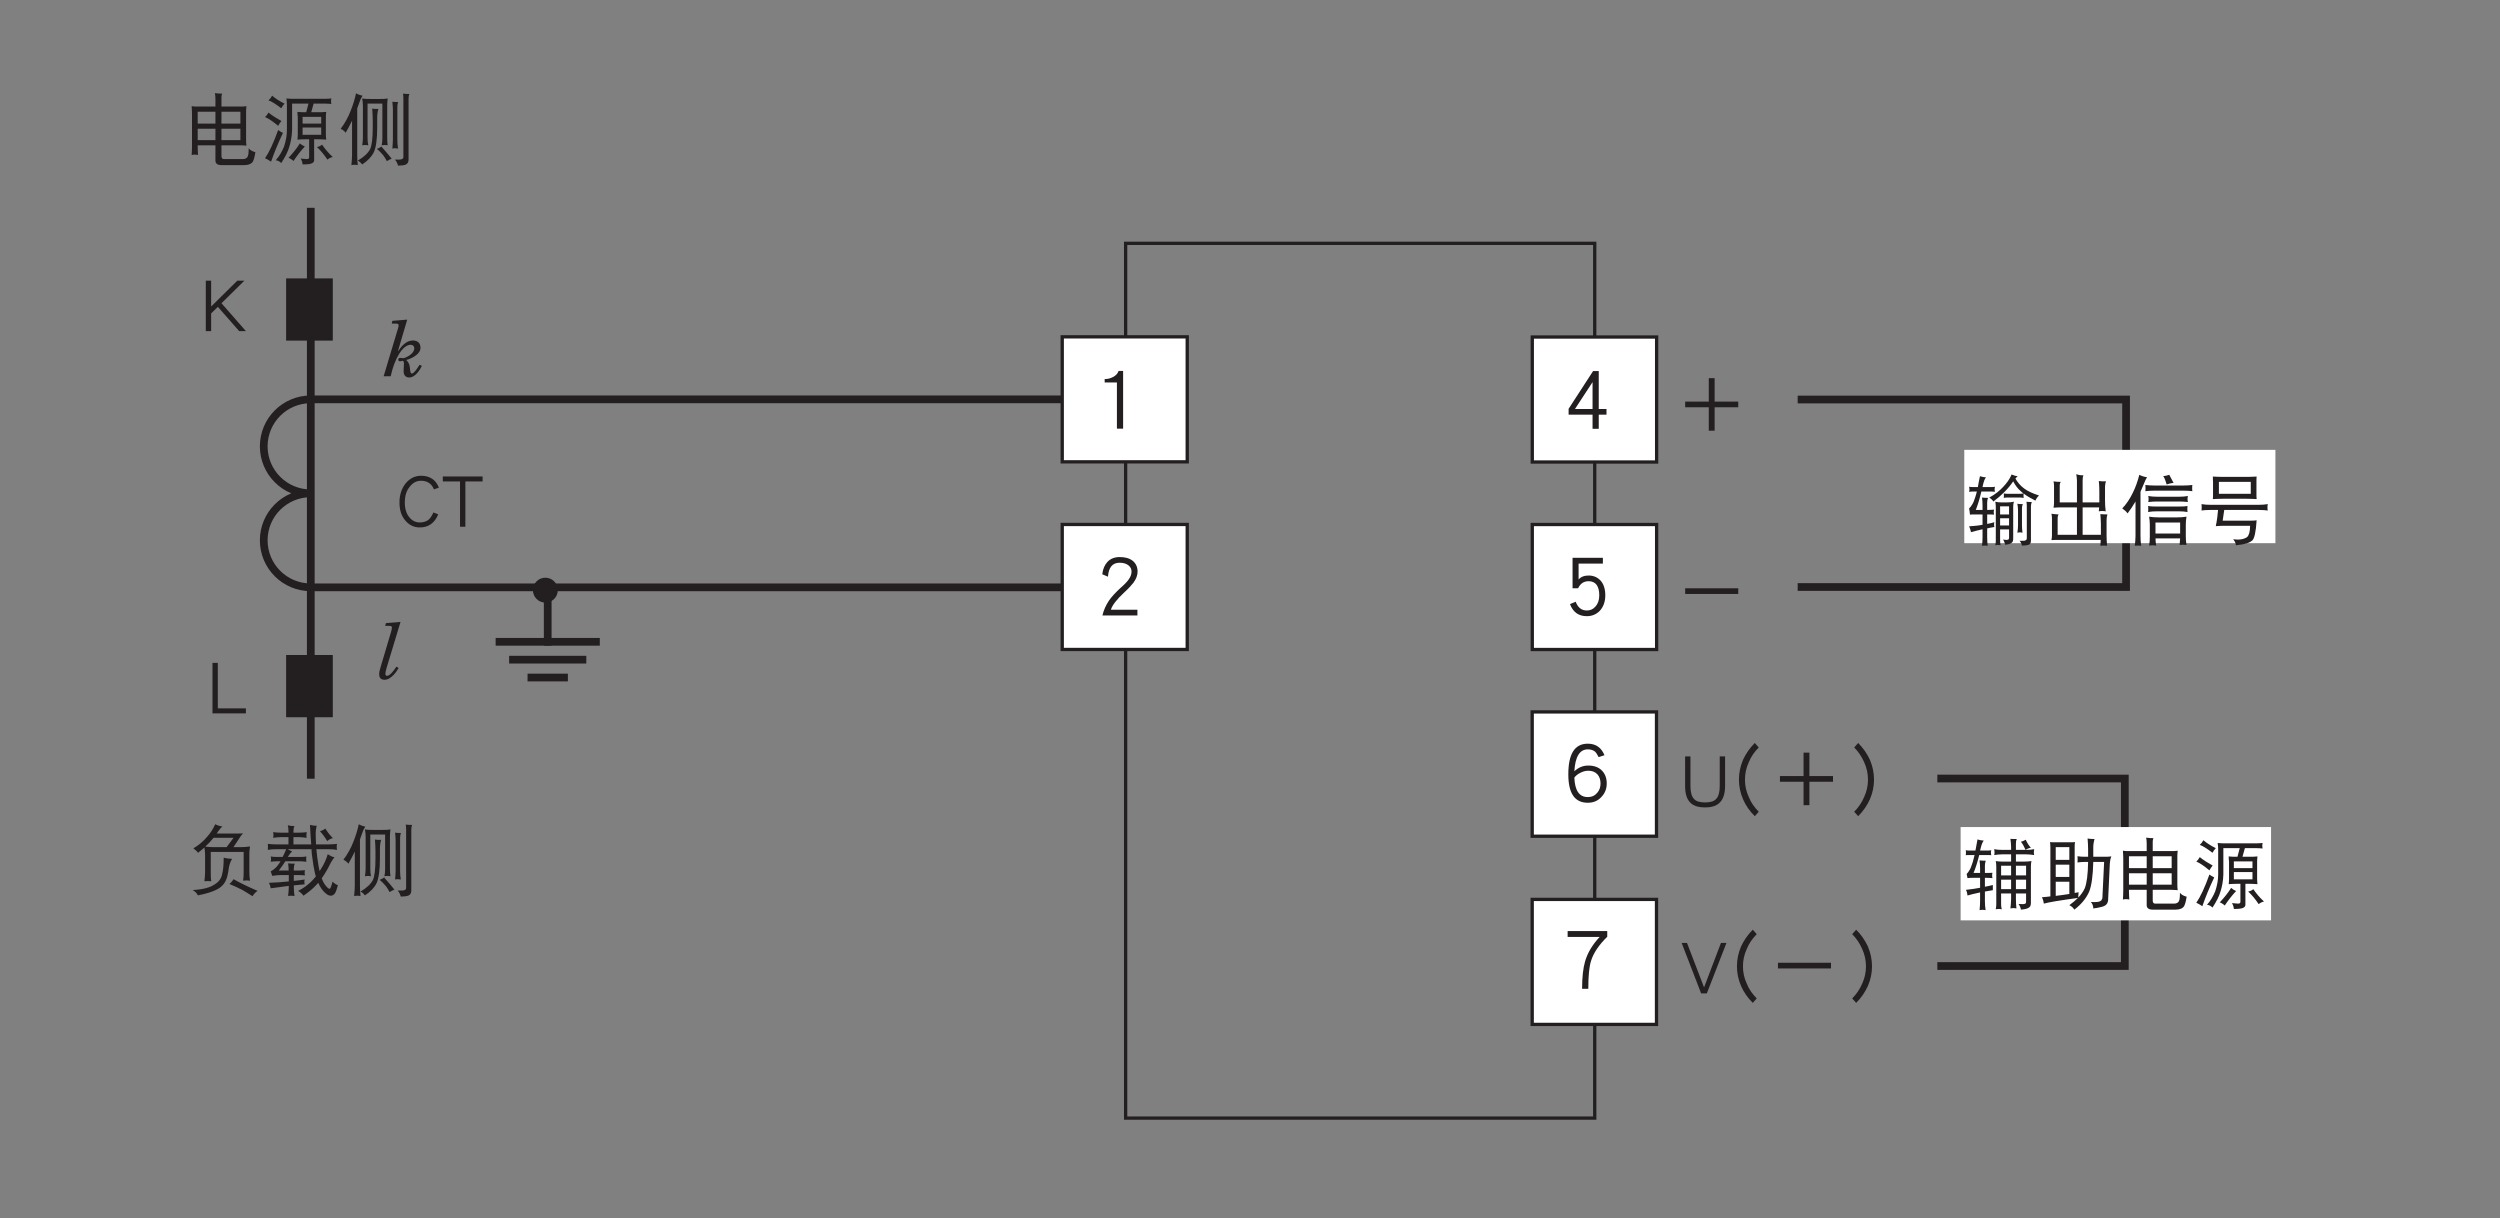 <?xml version="1.0" encoding="UTF-8"?>
<svg xmlns="http://www.w3.org/2000/svg" xmlns:xlink="http://www.w3.org/1999/xlink" width="226.77pt" height="110.52pt" viewBox="0 0 226.77 110.52" version="1.2">
<rect x="0" y="0" width="226.77" height="110.52" fill="#808080" stroke="none"/>
<defs>
<g>
<symbol overflow="visible" id="glyph0-0">
<path style="stroke:none;" d=""/>
</symbol>
<symbol overflow="visible" id="glyph0-1">
<path style="stroke:none;" d="M 3.906 -1.344 L 3.906 -1.859 L 3.203 -1.859 L 3.203 -5.297 L 2.688 -5.297 L 0.469 -1.875 L 0.469 -1.344 L 2.641 -1.344 L 2.641 -0.062 L 3.203 -0.062 L 3.203 -1.344 Z M 2.641 -1.859 L 1.047 -1.859 L 2.641 -4.297 Z M 2.641 -1.859 "/>
</symbol>
<symbol overflow="visible" id="glyph0-2">
<path style="stroke:none;" d="M 3.797 -1.891 C 3.797 -2.453 3.656 -2.891 3.391 -3.203 C 3.109 -3.516 2.75 -3.688 2.281 -3.688 C 1.875 -3.688 1.578 -3.562 1.375 -3.328 L 1.375 -4.766 L 3.578 -4.766 L 3.578 -5.297 L 0.828 -5.297 L 0.828 -2.531 L 1.328 -2.531 C 1.531 -2.953 1.844 -3.172 2.281 -3.172 C 2.922 -3.172 3.25 -2.734 3.25 -1.891 C 3.25 -1.453 3.125 -1.109 2.891 -0.859 C 2.688 -0.625 2.422 -0.516 2.125 -0.516 C 1.641 -0.516 1.312 -0.781 1.109 -1.312 L 0.594 -1.094 C 0.875 -0.359 1.375 0 2.125 0 C 2.578 0 2.969 -0.156 3.297 -0.484 C 3.625 -0.844 3.797 -1.312 3.797 -1.891 Z M 3.797 -1.891 "/>
</symbol>
<symbol overflow="visible" id="glyph0-3">
<path style="stroke:none;" d="M 2.484 -0.062 L 2.484 -5.297 L 2.078 -5.297 C 1.984 -5.047 1.812 -4.859 1.547 -4.734 C 1.328 -4.625 1.109 -4.562 0.875 -4.562 L 0.812 -4.562 L 0.812 -4.25 L 1.922 -4.25 L 1.922 -0.062 Z M 2.484 -0.062 "/>
</symbol>
<symbol overflow="visible" id="glyph0-4">
<path style="stroke:none;" d="M 3.797 -4.047 C 3.797 -4.453 3.641 -4.781 3.359 -5.016 C 3.062 -5.25 2.672 -5.359 2.172 -5.359 C 1.719 -5.359 1.359 -5.219 1.078 -4.938 C 0.812 -4.656 0.641 -4.266 0.594 -3.797 L 1.109 -3.578 C 1.172 -4.422 1.516 -4.844 2.172 -4.844 C 2.531 -4.844 2.797 -4.75 2.984 -4.594 C 3.156 -4.453 3.25 -4.266 3.25 -4.047 C 3.25 -3.797 3.156 -3.562 3 -3.344 C 2.859 -3.125 2.594 -2.859 2.203 -2.516 C 1.766 -2.109 1.422 -1.734 1.188 -1.391 C 0.922 -0.984 0.719 -0.547 0.609 -0.062 L 3.781 -0.062 L 3.781 -0.578 L 1.375 -0.578 C 1.5 -1 1.906 -1.516 2.578 -2.141 C 2.969 -2.5 3.25 -2.812 3.422 -3.031 C 3.672 -3.375 3.797 -3.703 3.797 -4.047 Z M 3.797 -4.047 "/>
</symbol>
<symbol overflow="visible" id="glyph0-5">
<path style="stroke:none;" d="M 3.938 -1.75 C 3.938 -2.219 3.797 -2.609 3.516 -2.906 C 3.219 -3.219 2.797 -3.375 2.266 -3.375 C 1.781 -3.375 1.375 -3.203 1 -2.859 C 1.078 -4.172 1.484 -4.844 2.219 -4.844 C 2.5 -4.844 2.719 -4.766 2.875 -4.641 C 2.984 -4.531 3.094 -4.359 3.203 -4.141 L 3.734 -4.312 C 3.453 -5 2.953 -5.359 2.219 -5.359 C 1.031 -5.359 0.453 -4.438 0.453 -2.578 C 0.453 -0.859 1.031 0 2.219 0 C 2.75 0 3.172 -0.188 3.5 -0.578 C 3.797 -0.906 3.938 -1.297 3.938 -1.75 Z M 3.375 -1.75 C 3.375 -1.422 3.281 -1.141 3.078 -0.906 C 2.859 -0.641 2.578 -0.516 2.219 -0.516 C 1.453 -0.516 1.047 -1.094 1 -2.281 C 1.109 -2.438 1.297 -2.594 1.547 -2.719 C 1.797 -2.844 2.031 -2.906 2.266 -2.906 C 2.609 -2.906 2.891 -2.797 3.094 -2.578 C 3.281 -2.359 3.375 -2.094 3.375 -1.75 Z M 3.375 -1.75 "/>
</symbol>
<symbol overflow="visible" id="glyph0-6">
<path style="stroke:none;" d="M 3.984 -4.781 L 3.984 -5.297 L 0.391 -5.297 L 0.391 -4.766 L 3.297 -4.766 C 2.625 -4.047 2.188 -3.297 1.969 -2.531 C 1.797 -1.938 1.703 -1.109 1.703 -0.062 L 2.266 -0.062 C 2.266 -1.219 2.344 -2.062 2.516 -2.594 C 2.734 -3.312 3.234 -4.047 3.984 -4.781 Z M 3.984 -4.781 "/>
</symbol>
<symbol overflow="visible" id="glyph1-0">
<path style="stroke:none;" d=""/>
</symbol>
<symbol overflow="visible" id="glyph1-1">
<path style="stroke:none;" d="M 2.531 -5.812 C 2.344 -5.391 2.094 -5 1.766 -4.641 C 1.438 -4.25 1.031 -3.906 0.547 -3.625 C 0.734 -3.484 0.875 -3.359 0.969 -3.219 C 1.172 -3.375 1.375 -3.547 1.547 -3.703 C 1.578 -3.5 1.609 -3.297 1.609 -3.094 L 1.609 -1.422 C 1.609 -1.156 1.578 -0.906 1.547 -0.641 C 1.688 -0.641 1.797 -0.656 1.844 -0.656 C 1.906 -0.656 2 -0.641 2.172 -0.641 C 2.125 -0.906 2.125 -1.156 2.125 -1.422 L 2.125 -3.297 L 5.109 -3.297 L 5.109 -1.484 C 5.109 -1.219 5.094 -0.953 5.062 -0.688 C 5.219 -0.703 5.328 -0.719 5.391 -0.719 C 5.438 -0.719 5.531 -0.703 5.688 -0.688 C 5.641 -0.953 5.625 -1.219 5.625 -1.484 L 5.625 -3.094 C 5.625 -3.312 5.641 -3.547 5.688 -3.797 C 5.406 -3.75 5.141 -3.734 4.875 -3.734 L 4.188 -3.734 L 4.75 -4.594 C 4.844 -4.75 4.938 -4.875 5.062 -4.984 C 4.844 -4.969 4.625 -4.969 4.406 -4.969 L 2.656 -4.969 C 2.703 -5.031 2.766 -5.094 2.812 -5.188 C 2.938 -5.359 3.062 -5.516 3.188 -5.609 C 2.953 -5.641 2.734 -5.703 2.531 -5.812 Z M 1.625 -3.781 C 1.906 -4.031 2.156 -4.297 2.375 -4.578 L 4.188 -4.578 L 3.562 -3.734 L 2.359 -3.734 C 2.125 -3.734 1.875 -3.75 1.625 -3.781 Z M 3.297 -2.781 C 3.297 -2.125 3.25 -1.641 3.172 -1.359 C 3.109 -0.922 2.875 -0.594 2.484 -0.359 C 2.062 -0.062 1.391 0.109 0.484 0.156 C 0.719 0.297 0.875 0.453 0.953 0.641 C 2.078 0.422 2.812 0.125 3.141 -0.219 C 3.438 -0.484 3.625 -0.922 3.719 -1.531 C 3.766 -2.016 3.875 -2.391 4.062 -2.672 C 3.766 -2.688 3.5 -2.719 3.297 -2.781 Z M 4.188 -0.828 C 4.078 -0.641 3.953 -0.5 3.812 -0.391 C 4.172 -0.25 4.578 -0.062 5 0.156 C 5.406 0.391 5.703 0.578 5.906 0.719 C 6.047 0.516 6.188 0.344 6.375 0.234 C 5.469 -0.156 4.734 -0.516 4.188 -0.828 Z M 4.188 -0.828 "/>
</symbol>
<symbol overflow="visible" id="glyph1-2">
<path style="stroke:none;" d="M 0.812 -5.094 C 0.828 -5 0.844 -4.906 0.844 -4.828 C 0.844 -4.75 0.828 -4.656 0.812 -4.578 C 1.047 -4.609 1.281 -4.641 1.516 -4.641 L 2.203 -4.641 L 2.203 -3.984 L 1.094 -3.984 C 0.828 -3.984 0.578 -4 0.328 -4.031 C 0.328 -3.938 0.344 -3.859 0.344 -3.766 C 0.344 -3.672 0.328 -3.578 0.328 -3.484 C 0.578 -3.531 0.828 -3.547 1.094 -3.547 L 2 -3.547 C 1.891 -3.281 1.781 -3.047 1.672 -2.844 L 1.25 -2.844 C 1.031 -2.844 0.812 -2.844 0.594 -2.891 C 0.609 -2.812 0.625 -2.734 0.625 -2.641 C 0.625 -2.562 0.609 -2.484 0.594 -2.406 C 0.812 -2.438 1.031 -2.453 1.25 -2.453 L 1.484 -2.453 C 1.422 -2.359 1.375 -2.266 1.312 -2.188 C 1.141 -1.922 0.891 -1.703 0.594 -1.531 L 0.734 -1.125 C 1.016 -1.172 1.281 -1.203 1.547 -1.203 L 2.234 -1.203 L 2.234 -0.625 C 1.656 -0.562 1.062 -0.516 0.438 -0.5 C 0.516 -0.344 0.562 -0.172 0.594 0 C 1.125 -0.078 1.672 -0.141 2.234 -0.219 L 2.234 -0.188 C 2.234 0.094 2.203 0.391 2.172 0.703 C 2.266 0.688 2.359 0.672 2.453 0.672 C 2.547 0.672 2.641 0.688 2.75 0.703 C 2.703 0.391 2.688 0.094 2.688 -0.188 L 2.688 -0.266 C 3.016 -0.297 3.344 -0.328 3.672 -0.359 C 3.656 -0.438 3.641 -0.516 3.641 -0.578 C 3.641 -0.641 3.656 -0.719 3.672 -0.797 C 3.359 -0.75 3.031 -0.703 2.688 -0.672 L 2.688 -1.203 L 3.078 -1.203 C 3.281 -1.203 3.484 -1.188 3.703 -1.172 C 3.672 -1.266 3.672 -1.328 3.672 -1.391 C 3.672 -1.484 3.672 -1.562 3.703 -1.641 C 3.484 -1.625 3.281 -1.609 3.078 -1.609 L 2.688 -1.609 L 2.688 -1.781 C 2.688 -1.953 2.719 -2.109 2.781 -2.234 C 2.531 -2.234 2.344 -2.25 2.172 -2.266 C 2.203 -2.047 2.219 -1.828 2.219 -1.609 L 1.328 -1.609 C 1.578 -1.938 1.781 -2.219 1.922 -2.453 L 3.188 -2.453 C 3.391 -2.453 3.609 -2.438 3.828 -2.406 C 3.812 -2.484 3.812 -2.562 3.812 -2.641 C 3.812 -2.734 3.812 -2.812 3.828 -2.891 C 3.609 -2.844 3.391 -2.844 3.188 -2.844 L 2.141 -2.844 C 2.266 -3.031 2.391 -3.219 2.531 -3.359 C 2.375 -3.406 2.25 -3.469 2.141 -3.547 L 4.297 -3.547 C 4.297 -3.375 4.312 -3.219 4.328 -3.047 C 4.422 -2.312 4.516 -1.734 4.609 -1.344 C 4.641 -1.25 4.656 -1.156 4.688 -1.078 C 4.531 -0.891 4.391 -0.719 4.234 -0.578 C 3.891 -0.25 3.5 0.031 3.078 0.234 C 3.297 0.359 3.453 0.516 3.562 0.672 C 4.062 0.328 4.453 0 4.75 -0.328 C 4.797 -0.391 4.844 -0.438 4.906 -0.5 C 5.078 -0.078 5.312 0.234 5.594 0.469 C 5.75 0.609 5.906 0.672 6.062 0.672 C 6.188 0.672 6.312 0.594 6.422 0.453 C 6.5 0.328 6.594 0.078 6.688 -0.281 C 6.484 -0.359 6.328 -0.469 6.203 -0.609 C 6.094 -0.172 6 0.047 5.938 0.047 C 5.844 0.047 5.703 -0.078 5.5 -0.344 C 5.391 -0.5 5.297 -0.688 5.219 -0.906 C 5.5 -1.297 5.781 -1.781 6.047 -2.328 C 6.172 -2.547 6.281 -2.703 6.375 -2.812 C 6.141 -2.859 5.953 -2.969 5.766 -3.094 C 5.625 -2.609 5.422 -2.172 5.141 -1.734 C 5.094 -1.672 5.062 -1.609 5.031 -1.562 C 4.984 -1.719 4.953 -1.891 4.922 -2.094 C 4.844 -2.547 4.781 -3.031 4.734 -3.547 L 5.844 -3.547 C 6.094 -3.547 6.359 -3.531 6.609 -3.484 C 6.594 -3.578 6.578 -3.672 6.578 -3.766 C 6.578 -3.859 6.594 -3.938 6.609 -4.031 C 6.359 -4 6.094 -3.984 5.844 -3.984 L 4.703 -3.984 C 4.688 -4.312 4.672 -4.656 4.672 -5.016 C 4.672 -5.219 4.703 -5.453 4.766 -5.672 C 4.609 -5.672 4.406 -5.688 4.156 -5.75 C 4.188 -5.141 4.219 -4.547 4.266 -3.984 L 2.656 -3.984 L 2.656 -4.641 L 3.156 -4.641 C 3.391 -4.641 3.625 -4.609 3.859 -4.578 C 3.844 -4.656 3.828 -4.75 3.828 -4.828 C 3.828 -4.906 3.844 -5 3.859 -5.094 C 3.625 -5.062 3.391 -5.047 3.156 -5.047 L 2.656 -5.047 L 2.656 -5.203 C 2.656 -5.391 2.688 -5.531 2.75 -5.641 C 2.516 -5.641 2.312 -5.672 2.141 -5.719 C 2.188 -5.547 2.203 -5.375 2.203 -5.203 L 2.203 -5.047 L 1.516 -5.047 C 1.281 -5.047 1.047 -5.062 0.812 -5.094 Z M 5.547 -5.422 C 5.422 -5.312 5.25 -5.234 5.062 -5.172 C 5.297 -4.922 5.516 -4.625 5.719 -4.281 C 5.875 -4.422 6.047 -4.516 6.234 -4.547 C 5.938 -4.844 5.719 -5.141 5.547 -5.422 Z M 5.547 -5.422 "/>
</symbol>
<symbol overflow="visible" id="glyph1-3">
<path style="stroke:none;" d="M 1.609 -5.812 C 1.516 -5.344 1.359 -4.812 1.109 -4.188 C 0.891 -3.625 0.594 -3.094 0.219 -2.594 C 0.406 -2.5 0.562 -2.375 0.672 -2.234 C 0.875 -2.578 1.062 -2.953 1.25 -3.328 L 1.25 -0.188 C 1.25 0.094 1.219 0.391 1.188 0.703 C 1.281 0.688 1.375 0.672 1.469 0.672 C 1.562 0.672 1.672 0.688 1.766 0.703 C 1.734 0.391 1.719 0.094 1.719 -0.188 L 1.719 -4.438 C 1.781 -4.609 1.859 -4.812 1.922 -5 C 2.016 -5.281 2.125 -5.484 2.203 -5.594 C 1.969 -5.641 1.766 -5.719 1.609 -5.812 Z M 2.172 -5.344 C 2.203 -5.125 2.234 -4.906 2.234 -4.688 L 2.234 -1.781 C 2.234 -1.547 2.203 -1.312 2.172 -1.094 C 2.312 -1.109 2.391 -1.125 2.453 -1.125 C 2.484 -1.125 2.578 -1.109 2.719 -1.094 C 2.672 -1.312 2.656 -1.547 2.656 -1.781 L 2.656 -4.875 L 4 -4.875 L 4 -1.781 C 4 -1.547 3.984 -1.312 3.938 -1.094 C 4.078 -1.109 4.172 -1.125 4.219 -1.125 C 4.266 -1.125 4.344 -1.109 4.484 -1.094 C 4.453 -1.312 4.438 -1.547 4.438 -1.781 L 4.438 -4.688 C 4.438 -4.906 4.453 -5.125 4.484 -5.344 C 4.25 -5.297 4.016 -5.297 3.781 -5.297 L 2.891 -5.297 C 2.641 -5.297 2.406 -5.297 2.172 -5.344 Z M 3.078 -4.422 C 3.109 -4.016 3.125 -3.656 3.125 -3.344 L 3.125 -2.703 C 3.125 -1.75 3.047 -1.094 2.891 -0.75 C 2.703 -0.391 2.328 -0.031 1.766 0.297 C 1.938 0.375 2.062 0.5 2.172 0.641 C 2.672 0.312 3.031 -0.062 3.234 -0.484 C 3.422 -0.906 3.531 -1.641 3.531 -2.703 L 3.531 -3.562 C 3.531 -3.875 3.562 -4.156 3.641 -4.391 C 3.406 -4.391 3.219 -4.391 3.078 -4.422 Z M 3.922 -0.984 C 3.812 -0.906 3.672 -0.828 3.5 -0.766 C 3.703 -0.609 3.891 -0.406 4.078 -0.188 C 4.234 0.031 4.344 0.203 4.406 0.344 C 4.578 0.234 4.734 0.156 4.844 0.125 C 4.766 0.031 4.688 -0.062 4.594 -0.188 C 4.469 -0.328 4.328 -0.516 4.141 -0.719 C 4.031 -0.828 3.953 -0.922 3.922 -0.984 Z M 4.906 -5.047 C 4.922 -4.812 4.953 -4.578 4.953 -4.359 L 4.953 -1.594 C 4.953 -1.328 4.922 -1.062 4.906 -0.797 C 4.969 -0.812 5.062 -0.828 5.141 -0.828 C 5.219 -0.828 5.312 -0.812 5.422 -0.797 C 5.375 -1.062 5.359 -1.328 5.359 -1.594 L 5.359 -4.609 C 5.359 -4.781 5.391 -4.906 5.438 -5.016 C 5.219 -5.016 5.047 -5.031 4.906 -5.047 Z M 5.875 -5.781 C 5.891 -5.625 5.906 -5.484 5.906 -5.344 L 5.906 -0.031 C 5.906 0.125 5.766 0.203 5.516 0.203 L 5.141 0.203 C 5.281 0.359 5.359 0.531 5.422 0.75 C 5.719 0.75 5.953 0.719 6.125 0.656 C 6.281 0.578 6.375 0.438 6.375 0.203 L 6.375 -5.297 C 6.375 -5.469 6.391 -5.609 6.453 -5.75 C 6.25 -5.75 6.062 -5.75 5.875 -5.781 Z M 5.875 -5.781 "/>
</symbol>
<symbol overflow="visible" id="glyph1-4">
<path style="stroke:none;" d="M 0.641 -4.641 C 0.656 -4.391 0.672 -4.156 0.672 -3.938 L 0.672 -1.016 C 0.672 -0.75 0.656 -0.484 0.641 -0.219 C 0.734 -0.234 0.828 -0.25 0.922 -0.25 C 1.016 -0.25 1.125 -0.234 1.219 -0.219 C 1.203 -0.484 1.188 -0.75 1.188 -1.016 L 1.188 -1.094 L 2.797 -1.094 L 2.797 0.297 C 2.797 0.562 2.984 0.703 3.344 0.703 L 5.422 0.703 C 5.797 0.703 6.047 0.594 6.188 0.391 C 6.281 0.219 6.359 -0.062 6.422 -0.469 C 6.141 -0.547 5.938 -0.656 5.812 -0.828 C 5.812 -0.391 5.781 -0.125 5.688 -0.016 C 5.609 0.094 5.469 0.156 5.281 0.156 L 3.562 0.156 C 3.422 0.156 3.344 0.062 3.344 -0.125 L 3.344 -1.094 L 5.031 -1.094 C 5.219 -1.094 5.406 -1.078 5.609 -1.062 C 5.578 -1.25 5.578 -1.438 5.578 -1.641 L 5.578 -4 C 5.578 -4.219 5.578 -4.422 5.609 -4.641 C 5.406 -4.609 5.219 -4.609 5.031 -4.609 L 3.344 -4.609 L 3.344 -5.453 C 3.344 -5.562 3.359 -5.672 3.406 -5.781 C 3.172 -5.781 2.969 -5.797 2.75 -5.828 C 2.781 -5.656 2.797 -5.469 2.797 -5.297 L 2.797 -4.609 L 1.219 -4.609 C 1.031 -4.609 0.844 -4.609 0.641 -4.641 Z M 1.188 -1.562 L 1.188 -2.594 L 2.797 -2.594 L 2.797 -1.562 Z M 3.344 -2.594 L 5.062 -2.594 L 5.062 -1.562 L 3.344 -1.562 Z M 1.188 -3.062 L 1.188 -4.141 L 2.797 -4.141 L 2.797 -3.062 Z M 3.344 -4.141 L 5.062 -4.141 L 5.062 -3.062 L 3.344 -3.062 Z M 3.344 -4.141 "/>
</symbol>
<symbol overflow="visible" id="glyph1-5">
<path style="stroke:none;" d="M 0.969 -5.594 C 0.875 -5.422 0.766 -5.281 0.641 -5.172 C 0.953 -5.062 1.328 -4.812 1.797 -4.453 C 1.875 -4.609 1.984 -4.75 2.094 -4.875 C 1.656 -5.094 1.281 -5.328 0.969 -5.594 Z M 0.641 -4.062 C 0.547 -3.891 0.438 -3.75 0.328 -3.656 C 0.641 -3.531 1.031 -3.266 1.516 -2.859 C 1.609 -3.031 1.703 -3.172 1.812 -3.297 C 1.359 -3.547 0.969 -3.797 0.641 -4.062 Z M 1.516 -2.484 C 1.109 -1.328 0.703 -0.469 0.328 0.078 C 0.484 0.141 0.656 0.25 0.875 0.391 C 1.156 -0.422 1.516 -1.297 1.953 -2.219 C 1.781 -2.297 1.625 -2.391 1.516 -2.484 Z M 6.344 -5.344 C 6.156 -5.328 5.984 -5.312 5.797 -5.312 L 2.797 -5.312 C 2.625 -5.312 2.438 -5.328 2.266 -5.344 C 2.297 -5.141 2.312 -4.922 2.312 -4.719 L 2.312 -2.484 C 2.312 -2 2.219 -1.484 2.047 -0.969 C 1.875 -0.547 1.641 -0.125 1.297 0.266 C 1.5 0.281 1.656 0.375 1.797 0.516 C 2.172 -0.062 2.406 -0.531 2.516 -0.922 C 2.672 -1.406 2.766 -1.938 2.781 -2.484 L 2.781 -4.875 L 4.266 -4.875 L 4.062 -4.094 L 4.031 -4.094 C 3.766 -4.094 3.516 -4.094 3.266 -4.125 C 3.266 -3.969 3.266 -3.828 3.297 -3.672 L 3.297 -2.078 C 3.297 -1.922 3.281 -1.766 3.266 -1.609 C 3.516 -1.625 3.766 -1.641 4.031 -1.641 L 4.328 -1.641 L 4.328 0.016 C 4.312 0.109 4.25 0.156 4.125 0.156 C 4 0.156 3.812 0.125 3.562 0.109 C 3.656 0.266 3.719 0.438 3.734 0.641 C 4.141 0.641 4.422 0.609 4.562 0.547 C 4.703 0.484 4.781 0.391 4.781 0.266 L 4.781 -1.641 L 5.109 -1.641 C 5.359 -1.641 5.625 -1.625 5.875 -1.609 C 5.859 -1.766 5.844 -1.922 5.844 -2.078 L 5.844 -3.672 C 5.844 -3.828 5.859 -3.969 5.875 -4.125 C 5.625 -4.094 5.359 -4.094 5.109 -4.094 L 4.516 -4.094 L 4.734 -4.875 L 5.797 -4.875 C 5.984 -4.875 6.156 -4.859 6.344 -4.844 C 6.328 -4.938 6.312 -5.016 6.312 -5.094 C 6.312 -5.172 6.328 -5.266 6.344 -5.344 Z M 5.422 -2.047 L 3.734 -2.047 L 3.734 -2.703 L 5.422 -2.703 Z M 3.734 -3.062 L 3.734 -3.672 L 5.422 -3.672 L 5.422 -3.062 Z M 3.484 -1.266 C 3.234 -0.859 2.891 -0.422 2.453 0.047 C 2.578 0.078 2.734 0.172 2.906 0.328 C 3.266 -0.203 3.609 -0.641 3.938 -0.984 C 3.766 -1.062 3.609 -1.156 3.484 -1.266 Z M 5.5 -1.156 C 5.375 -1.047 5.219 -0.969 5.031 -0.938 C 5.391 -0.609 5.703 -0.219 5.984 0.203 C 6.141 0.078 6.297 0 6.469 -0.031 C 6.062 -0.406 5.75 -0.781 5.5 -1.156 Z M 5.5 -1.156 "/>
</symbol>
<symbol overflow="visible" id="glyph1-6">
<path style="stroke:none;" d="M 0.266 -4.641 C 0.281 -4.562 0.297 -4.484 0.297 -4.422 C 0.297 -4.328 0.281 -4.25 0.266 -4.172 C 0.375 -4.188 0.469 -4.203 0.578 -4.203 L 0.969 -4.203 C 0.922 -4 0.875 -3.844 0.828 -3.703 C 0.734 -3.391 0.641 -3.172 0.547 -3.031 C 0.453 -2.875 0.375 -2.766 0.266 -2.672 C 0.297 -2.5 0.328 -2.312 0.344 -2.109 C 0.516 -2.125 0.656 -2.125 0.781 -2.125 L 1.484 -2.125 L 1.484 -1.188 C 1.109 -1.109 0.703 -1.078 0.266 -1.047 C 0.344 -0.875 0.406 -0.703 0.438 -0.516 C 0.781 -0.609 1.125 -0.703 1.484 -0.781 L 1.484 -0.062 C 1.484 0.203 1.469 0.453 1.438 0.719 C 1.516 0.703 1.609 0.703 1.688 0.703 C 1.766 0.703 1.859 0.703 1.953 0.719 C 1.922 0.453 1.906 0.203 1.906 -0.062 L 1.906 -0.859 C 2.109 -0.906 2.328 -0.953 2.562 -0.984 C 2.531 -1.062 2.531 -1.141 2.531 -1.203 C 2.531 -1.281 2.531 -1.344 2.562 -1.422 C 2.344 -1.359 2.125 -1.297 1.906 -1.266 L 1.906 -2.125 C 2.094 -2.125 2.297 -2.125 2.531 -2.109 C 2.516 -2.188 2.5 -2.25 2.5 -2.328 C 2.5 -2.406 2.516 -2.484 2.531 -2.562 C 2.297 -2.547 2.094 -2.531 1.906 -2.531 L 1.906 -3.219 C 1.906 -3.391 1.938 -3.516 1.984 -3.625 C 1.766 -3.625 1.594 -3.641 1.438 -3.656 C 1.469 -3.422 1.484 -3.203 1.484 -2.969 L 1.484 -2.531 L 0.875 -2.531 C 1.031 -2.938 1.219 -3.5 1.375 -4.203 L 2.312 -4.203 C 2.406 -4.203 2.516 -4.188 2.609 -4.172 C 2.594 -4.25 2.578 -4.328 2.578 -4.422 C 2.578 -4.484 2.594 -4.562 2.609 -4.641 C 2.516 -4.609 2.406 -4.609 2.312 -4.609 L 1.484 -4.609 C 1.484 -4.641 1.5 -4.703 1.516 -4.766 C 1.594 -5.109 1.672 -5.344 1.797 -5.484 C 1.578 -5.5 1.406 -5.547 1.25 -5.594 C 1.172 -5.219 1.109 -4.906 1.062 -4.609 L 0.578 -4.609 C 0.469 -4.609 0.375 -4.609 0.266 -4.641 Z M 4.125 -5.75 C 3.953 -5.344 3.688 -4.969 3.359 -4.625 C 3.016 -4.25 2.594 -3.922 2.094 -3.656 C 2.266 -3.547 2.391 -3.422 2.469 -3.297 C 3.219 -3.859 3.812 -4.453 4.266 -5.125 C 4.453 -4.766 4.688 -4.453 4.969 -4.219 C 5.031 -4.156 5.094 -4.094 5.203 -4.031 C 5.109 -4.016 5.031 -4 4.953 -4 L 3.672 -4 C 3.578 -4 3.484 -4.016 3.406 -4.031 C 3.422 -3.969 3.422 -3.906 3.422 -3.844 C 3.422 -3.766 3.422 -3.703 3.406 -3.625 C 3.484 -3.641 3.578 -3.656 3.672 -3.656 L 4.953 -3.656 C 5.031 -3.656 5.125 -3.641 5.219 -3.625 C 5.203 -3.703 5.203 -3.766 5.203 -3.844 C 5.203 -3.906 5.203 -3.953 5.219 -4.016 C 5.484 -3.812 5.844 -3.594 6.281 -3.375 C 6.359 -3.562 6.469 -3.719 6.609 -3.844 C 6.016 -4.031 5.562 -4.25 5.25 -4.484 C 4.938 -4.719 4.672 -5.016 4.469 -5.375 C 4.531 -5.453 4.594 -5.531 4.672 -5.594 C 4.484 -5.609 4.297 -5.672 4.125 -5.75 Z M 2.641 -3.281 C 2.672 -3.125 2.688 -2.969 2.688 -2.812 L 2.688 0.266 C 2.688 0.391 2.672 0.531 2.641 0.672 C 2.719 0.656 2.797 0.641 2.891 0.641 C 2.969 0.641 3.047 0.656 3.125 0.672 C 3.094 0.531 3.078 0.391 3.078 0.266 L 3.078 -0.766 L 3.891 -0.766 L 3.891 -0.031 C 3.891 0.047 3.875 0.109 3.859 0.125 C 3.812 0.156 3.75 0.188 3.672 0.188 C 3.625 0.188 3.516 0.172 3.344 0.156 C 3.438 0.281 3.5 0.438 3.531 0.625 C 3.859 0.594 4.062 0.531 4.156 0.422 C 4.234 0.359 4.266 0.234 4.266 0.047 L 4.266 -2.812 C 4.266 -2.969 4.281 -3.125 4.328 -3.281 C 4.125 -3.234 3.938 -3.219 3.75 -3.219 L 3.156 -3.219 C 2.984 -3.219 2.812 -3.234 2.641 -3.281 Z M 3.078 -1.125 L 3.078 -1.781 L 3.891 -1.781 L 3.891 -1.125 Z M 3.078 -2.125 L 3.078 -2.859 L 3.891 -2.859 L 3.891 -2.125 Z M 4.641 -3.094 C 4.688 -2.891 4.703 -2.688 4.703 -2.484 L 4.703 -1.156 C 4.703 -0.922 4.688 -0.703 4.641 -0.469 C 4.719 -0.484 4.797 -0.5 4.875 -0.5 C 4.953 -0.5 5.031 -0.484 5.109 -0.469 C 5.078 -0.703 5.062 -0.922 5.062 -1.156 L 5.062 -2.703 C 5.062 -2.844 5.094 -2.969 5.141 -3.062 C 4.953 -3.062 4.781 -3.062 4.641 -3.094 Z M 5.469 -3.281 C 5.484 -3.156 5.5 -3.031 5.5 -2.922 L 5.5 0.047 C 5.5 0.188 5.391 0.266 5.172 0.266 L 4.844 0.266 C 4.953 0.375 5.016 0.516 5.062 0.703 C 5.328 0.703 5.531 0.672 5.672 0.625 C 5.812 0.562 5.875 0.453 5.875 0.266 L 5.875 -2.859 C 5.875 -3 5.906 -3.141 5.953 -3.25 C 5.781 -3.25 5.625 -3.25 5.469 -3.281 Z M 5.469 -3.281 "/>
</symbol>
<symbol overflow="visible" id="glyph1-7">
<path style="stroke:none;" d="M 0.953 -5.125 C 0.984 -4.984 1 -4.844 1 -4.719 L 1 -3.188 C 1 -3.031 0.984 -2.891 0.953 -2.734 C 1.156 -2.75 1.359 -2.766 1.578 -2.766 L 3.078 -2.766 L 3.078 -0.281 L 1.328 -0.281 L 1.328 -1.828 C 1.328 -1.938 1.359 -2.047 1.422 -2.125 C 1.172 -2.141 0.953 -2.156 0.766 -2.188 C 0.797 -2.047 0.812 -1.906 0.812 -1.781 L 0.812 -0.25 C 0.812 -0.094 0.797 0.062 0.766 0.203 C 0.969 0.188 1.172 0.188 1.391 0.188 L 5.234 0.188 C 5.219 0.359 5.219 0.547 5.203 0.719 C 5.297 0.703 5.391 0.703 5.5 0.703 C 5.609 0.703 5.703 0.703 5.812 0.719 C 5.781 0.391 5.766 0.062 5.766 -0.281 L 5.766 -1.609 C 5.766 -1.828 5.797 -2 5.844 -2.125 C 5.594 -2.125 5.375 -2.141 5.203 -2.156 C 5.219 -1.875 5.25 -1.578 5.25 -1.297 L 5.25 -0.281 L 3.594 -0.281 L 3.594 -2.766 L 5.094 -2.766 C 5.078 -2.641 5.078 -2.516 5.062 -2.406 C 5.156 -2.422 5.266 -2.438 5.359 -2.438 C 5.469 -2.438 5.578 -2.422 5.688 -2.406 C 5.641 -2.734 5.625 -3.078 5.625 -3.406 L 5.625 -4.609 C 5.625 -4.812 5.656 -4.984 5.719 -5.125 C 5.453 -5.125 5.234 -5.125 5.062 -5.156 C 5.094 -4.859 5.109 -4.578 5.109 -4.281 L 5.109 -3.406 C 5.109 -3.344 5.109 -3.281 5.109 -3.219 L 3.594 -3.219 L 3.594 -5.203 C 3.594 -5.406 3.609 -5.547 3.672 -5.672 C 3.422 -5.672 3.203 -5.703 3.016 -5.781 C 3.047 -5.578 3.078 -5.391 3.078 -5.203 L 3.078 -3.219 L 1.516 -3.219 L 1.516 -4.781 C 1.516 -4.891 1.547 -4.984 1.609 -5.078 C 1.359 -5.078 1.141 -5.094 0.953 -5.125 Z M 0.953 -5.125 "/>
</symbol>
<symbol overflow="visible" id="glyph1-8">
<path style="stroke:none;" d="M 1.766 -5.719 C 1.625 -5.141 1.422 -4.578 1.172 -4.078 C 0.906 -3.531 0.594 -3.062 0.219 -2.672 C 0.438 -2.516 0.594 -2.375 0.703 -2.219 C 0.953 -2.547 1.188 -2.906 1.422 -3.297 L 1.422 -0.172 C 1.422 0.125 1.391 0.422 1.359 0.719 C 1.438 0.703 1.531 0.703 1.625 0.703 C 1.734 0.703 1.828 0.703 1.938 0.719 C 1.891 0.422 1.875 0.125 1.875 -0.172 L 1.875 -4.188 C 1.984 -4.422 2.078 -4.656 2.188 -4.922 C 2.281 -5.172 2.375 -5.359 2.469 -5.5 C 2.219 -5.531 1.984 -5.609 1.766 -5.719 Z M 4.484 -5.719 C 4.281 -5.656 4.109 -5.609 3.938 -5.609 C 4.062 -5.422 4.156 -5.156 4.25 -4.844 C 4.438 -4.906 4.641 -4.969 4.875 -4.984 Z M 2.312 -4.797 C 2.328 -4.703 2.328 -4.594 2.328 -4.5 C 2.328 -4.406 2.328 -4.312 2.312 -4.234 C 2.578 -4.266 2.844 -4.281 3.094 -4.281 L 5.797 -4.281 C 6.062 -4.281 6.328 -4.266 6.578 -4.234 C 6.562 -4.312 6.562 -4.406 6.562 -4.5 C 6.562 -4.594 6.562 -4.703 6.578 -4.797 C 6.328 -4.766 6.062 -4.75 5.797 -4.75 L 3.094 -4.75 C 2.844 -4.75 2.578 -4.766 2.312 -4.797 Z M 2.578 -3.797 C 2.594 -3.703 2.609 -3.609 2.609 -3.516 C 2.609 -3.422 2.594 -3.328 2.578 -3.25 C 2.844 -3.281 3.094 -3.297 3.344 -3.297 L 5.422 -3.297 C 5.672 -3.297 5.922 -3.281 6.172 -3.25 C 6.156 -3.328 6.141 -3.422 6.141 -3.516 C 6.141 -3.609 6.156 -3.703 6.172 -3.797 C 5.922 -3.75 5.672 -3.734 5.422 -3.734 L 3.344 -3.734 C 3.094 -3.734 2.844 -3.75 2.578 -3.797 Z M 2.562 -2.891 C 2.578 -2.797 2.578 -2.703 2.578 -2.625 C 2.578 -2.531 2.578 -2.438 2.562 -2.344 C 2.812 -2.391 3.062 -2.406 3.312 -2.406 L 5.391 -2.406 C 5.641 -2.406 5.891 -2.391 6.141 -2.344 C 6.125 -2.438 6.125 -2.531 6.125 -2.625 C 6.125 -2.703 6.125 -2.797 6.141 -2.891 C 5.891 -2.844 5.641 -2.844 5.391 -2.844 L 3.312 -2.844 C 3.062 -2.844 2.812 -2.844 2.562 -2.891 Z M 2.656 -1.922 C 2.703 -1.672 2.719 -1.422 2.719 -1.172 L 2.719 -0.094 C 2.719 0.172 2.703 0.438 2.656 0.703 C 2.812 0.688 2.906 0.672 2.969 0.672 C 3.016 0.672 3.125 0.688 3.297 0.703 C 3.266 0.484 3.234 0.266 3.234 0.047 L 5.469 0.047 C 5.453 0.25 5.438 0.438 5.422 0.641 C 5.578 0.625 5.688 0.625 5.75 0.625 C 5.781 0.625 5.891 0.625 6.047 0.641 C 6 0.391 5.984 0.125 5.984 -0.141 L 5.984 -1.172 C 5.984 -1.422 6 -1.672 6.047 -1.922 C 5.766 -1.875 5.484 -1.859 5.219 -1.859 L 3.484 -1.859 C 3.203 -1.859 2.938 -1.875 2.656 -1.922 Z M 3.234 -0.391 L 3.234 -1.391 L 5.469 -1.391 L 5.469 -0.391 Z M 3.234 -0.391 "/>
</symbol>
<symbol overflow="visible" id="glyph1-9">
<path style="stroke:none;" d="M 1.469 -5.562 C 1.469 -5.391 1.469 -5.234 1.484 -5.078 L 1.484 -4.062 C 1.484 -3.875 1.484 -3.703 1.469 -3.516 C 1.766 -3.531 2.062 -3.547 2.359 -3.547 L 4.547 -3.547 C 4.844 -3.547 5.141 -3.531 5.438 -3.516 C 5.422 -3.703 5.422 -3.875 5.422 -4.062 L 5.422 -5.078 C 5.422 -5.234 5.422 -5.391 5.438 -5.562 C 5.141 -5.547 4.844 -5.531 4.547 -5.531 L 2.359 -5.531 C 2.062 -5.531 1.766 -5.547 1.469 -5.562 Z M 4.906 -4 L 2.016 -4 L 2.016 -5.078 L 4.906 -5.078 Z M 0.438 -3.062 C 0.453 -2.953 0.453 -2.859 0.453 -2.766 C 0.453 -2.656 0.453 -2.578 0.438 -2.484 C 0.703 -2.516 0.953 -2.531 1.219 -2.531 L 1.938 -2.531 C 1.906 -2.078 1.844 -1.594 1.734 -1.062 C 1.938 -1.078 2.156 -1.094 2.359 -1.094 L 4.844 -1.094 C 4.844 -0.578 4.75 -0.234 4.578 -0.078 C 4.375 0.078 4.078 0.156 3.703 0.156 C 3.609 0.156 3.484 0.141 3.312 0.125 C 3.453 0.297 3.547 0.484 3.562 0.672 C 3.922 0.641 4.266 0.578 4.578 0.484 C 4.781 0.422 4.938 0.328 5.047 0.234 C 5.234 0.062 5.375 -0.547 5.438 -1.594 C 5.266 -1.562 5.094 -1.562 4.922 -1.562 L 2.359 -1.562 L 2.5 -2.531 L 5.656 -2.531 C 5.922 -2.531 6.188 -2.516 6.453 -2.484 C 6.422 -2.578 6.422 -2.656 6.422 -2.766 C 6.422 -2.859 6.422 -2.953 6.453 -3.062 C 6.188 -3.016 5.922 -3 5.656 -3 L 1.219 -3 C 0.953 -3 0.703 -3.016 0.438 -3.062 Z M 0.438 -3.062 "/>
</symbol>
<symbol overflow="visible" id="glyph1-10">
<path style="stroke:none;" d="M 5.891 -2.328 L 5.891 -2.844 L 3.75 -2.844 L 3.75 -4.969 L 3.219 -4.969 L 3.219 -2.844 L 1.078 -2.844 L 1.078 -2.328 L 3.219 -2.328 L 3.219 -0.203 L 3.75 -0.203 L 3.75 -2.328 Z M 5.891 -2.328 "/>
</symbol>
<symbol overflow="visible" id="glyph1-11">
<path style="stroke:none;" d="M 5.891 -2.328 L 5.891 -2.844 L 1.078 -2.844 L 1.078 -2.328 Z M 5.891 -2.328 "/>
</symbol>
<symbol overflow="visible" id="glyph1-12">
<path style="stroke:none;" d="M 4.047 -1.938 L 4.047 -4.625 L 3.562 -4.625 L 3.562 -1.938 C 3.562 -1.375 3.453 -0.984 3.234 -0.766 C 3.031 -0.547 2.703 -0.453 2.234 -0.453 C 1.75 -0.453 1.422 -0.547 1.234 -0.766 C 1.016 -0.984 0.906 -1.375 0.906 -1.938 L 0.906 -4.625 L 0.422 -4.625 L 0.422 -1.938 C 0.422 -1.25 0.578 -0.734 0.891 -0.438 C 1.172 -0.141 1.625 0 2.234 0 C 2.828 0 3.281 -0.141 3.562 -0.438 C 3.875 -0.734 4.047 -1.25 4.047 -1.938 Z M 4.047 -1.938 "/>
</symbol>
<symbol overflow="visible" id="glyph1-13">
<path style="stroke:none;" d="M 6.125 0.391 C 5.734 0 5.422 -0.438 5.219 -0.953 C 4.984 -1.453 4.875 -1.984 4.875 -2.516 C 4.875 -3.062 4.984 -3.578 5.219 -4.094 C 5.422 -4.594 5.734 -5.047 6.125 -5.438 L 5.766 -5.844 C 5.312 -5.391 4.969 -4.891 4.703 -4.328 C 4.453 -3.734 4.328 -3.141 4.328 -2.516 C 4.328 -1.906 4.453 -1.312 4.703 -0.734 C 4.953 -0.156 5.312 0.344 5.766 0.797 Z M 6.125 0.391 "/>
</symbol>
<symbol overflow="visible" id="glyph1-14">
<path style="stroke:none;" d="M 2.641 -2.516 C 2.641 -3.141 2.516 -3.734 2.266 -4.328 C 2 -4.891 1.656 -5.391 1.203 -5.844 L 0.844 -5.438 C 1.234 -5.047 1.531 -4.594 1.75 -4.094 C 1.984 -3.578 2.094 -3.062 2.094 -2.516 C 2.094 -1.984 1.984 -1.453 1.75 -0.953 C 1.531 -0.438 1.234 0 0.844 0.391 L 1.203 0.797 C 1.656 0.344 2 -0.156 2.266 -0.734 C 2.516 -1.312 2.641 -1.906 2.641 -2.516 Z M 2.641 -2.516 "/>
</symbol>
<symbol overflow="visible" id="glyph1-15">
<path style="stroke:none;" d="M 4.172 -4.641 L 3.672 -4.641 L 2.141 -0.609 L 0.594 -4.641 L 0.109 -4.641 L 1.875 -0.062 L 2.391 -0.062 Z M 4.172 -4.641 "/>
</symbol>
<symbol overflow="visible" id="glyph1-16">
<path style="stroke:none;" d="M 0.328 -4.688 C 0.328 -4.609 0.344 -4.547 0.344 -4.469 C 0.344 -4.391 0.328 -4.312 0.328 -4.234 C 0.422 -4.25 0.516 -4.25 0.625 -4.25 L 1.125 -4.25 C 1.062 -4.016 1.016 -3.812 0.969 -3.641 C 0.859 -3.312 0.781 -3.078 0.688 -2.922 C 0.594 -2.75 0.5 -2.625 0.406 -2.531 C 0.438 -2.422 0.453 -2.297 0.484 -2.156 C 0.656 -2.172 0.812 -2.188 0.953 -2.188 L 1.625 -2.188 L 1.625 -1.281 C 1.219 -1.203 0.797 -1.141 0.344 -1.094 C 0.438 -0.906 0.469 -0.719 0.484 -0.578 C 0.703 -0.641 1.078 -0.75 1.625 -0.859 L 1.625 -0.094 C 1.625 0.188 1.609 0.469 1.578 0.75 C 1.672 0.734 1.75 0.719 1.844 0.719 C 1.938 0.719 2.031 0.734 2.125 0.75 C 2.078 0.469 2.062 0.188 2.062 -0.094 L 2.062 -0.938 C 2.266 -0.969 2.516 -1.016 2.781 -1.062 L 2.781 -1.531 C 2.547 -1.469 2.312 -1.422 2.062 -1.375 L 2.062 -2.188 C 2.266 -2.188 2.5 -2.172 2.75 -2.156 C 2.719 -2.25 2.719 -2.328 2.719 -2.406 C 2.719 -2.484 2.719 -2.562 2.75 -2.641 C 2.5 -2.625 2.266 -2.625 2.062 -2.625 L 2.062 -3.297 C 2.062 -3.469 2.094 -3.609 2.141 -3.734 C 1.922 -3.734 1.734 -3.75 1.578 -3.766 C 1.609 -3.516 1.625 -3.266 1.625 -3.031 L 1.625 -2.625 L 1.031 -2.625 C 1.203 -3.031 1.375 -3.562 1.547 -4.25 L 2.328 -4.25 C 2.438 -4.25 2.531 -4.25 2.641 -4.234 C 2.625 -4.312 2.609 -4.391 2.609 -4.469 C 2.609 -4.547 2.625 -4.609 2.641 -4.688 C 2.531 -4.672 2.438 -4.656 2.328 -4.656 L 1.625 -4.656 C 1.641 -4.703 1.656 -4.766 1.672 -4.844 C 1.75 -5.188 1.844 -5.422 1.953 -5.562 C 1.734 -5.578 1.547 -5.609 1.391 -5.672 C 1.328 -5.297 1.266 -4.969 1.203 -4.656 L 0.625 -4.656 C 0.516 -4.656 0.422 -4.672 0.328 -4.688 Z M 2.906 -4.781 C 2.922 -4.672 2.938 -4.578 2.938 -4.5 C 2.938 -4.422 2.922 -4.328 2.906 -4.25 C 3.141 -4.281 3.375 -4.312 3.609 -4.312 L 4.438 -4.312 L 4.438 -3.656 L 3.641 -3.656 C 3.438 -3.656 3.234 -3.672 3.047 -3.703 C 3.078 -3.547 3.094 -3.375 3.094 -3.219 L 3.094 0.203 C 3.094 0.359 3.078 0.516 3.047 0.672 C 3.141 0.656 3.219 0.641 3.312 0.641 C 3.406 0.641 3.5 0.656 3.594 0.672 C 3.547 0.516 3.531 0.359 3.531 0.203 L 3.531 -0.766 L 4.438 -0.766 L 4.438 -0.25 C 4.438 0.031 4.406 0.312 4.375 0.594 C 4.469 0.578 4.562 0.562 4.641 0.562 C 4.734 0.562 4.828 0.578 4.922 0.594 C 4.891 0.312 4.875 0.031 4.875 -0.25 L 4.875 -0.766 L 5.797 -0.766 L 5.797 -0.062 C 5.797 0.047 5.781 0.125 5.75 0.141 C 5.688 0.188 5.609 0.203 5.5 0.203 C 5.438 0.203 5.312 0.188 5.109 0.188 C 5.219 0.328 5.297 0.5 5.328 0.703 C 5.734 0.672 5.984 0.594 6.094 0.484 C 6.188 0.422 6.234 0.281 6.234 0.078 L 6.234 -3.219 C 6.234 -3.375 6.25 -3.547 6.281 -3.703 C 6.062 -3.672 5.844 -3.656 5.625 -3.656 L 4.875 -3.656 L 4.875 -4.312 L 5.812 -4.312 C 6.062 -4.312 6.297 -4.281 6.531 -4.25 C 6.516 -4.328 6.5 -4.422 6.5 -4.5 C 6.5 -4.578 6.516 -4.672 6.531 -4.781 C 6.297 -4.734 6.062 -4.719 5.812 -4.719 L 4.875 -4.719 L 4.875 -5.266 C 4.875 -5.438 4.891 -5.578 4.953 -5.703 C 4.719 -5.703 4.531 -5.703 4.375 -5.719 C 4.406 -5.484 4.438 -5.234 4.438 -4.984 L 4.438 -4.719 L 3.609 -4.719 C 3.375 -4.719 3.141 -4.734 2.906 -4.781 Z M 3.531 -1.156 L 3.531 -2.016 L 4.438 -2.016 L 4.438 -1.156 Z M 4.875 -2.016 L 5.797 -2.016 L 5.797 -1.156 L 4.875 -1.156 Z M 3.531 -2.406 L 3.531 -3.281 L 4.438 -3.281 L 4.438 -2.406 Z M 4.875 -3.281 L 5.797 -3.281 L 5.797 -2.406 L 4.875 -2.406 Z M 5.766 -5.641 C 5.609 -5.547 5.469 -5.484 5.328 -5.453 C 5.484 -5.266 5.609 -5.031 5.75 -4.719 C 5.906 -4.828 6.078 -4.891 6.234 -4.906 C 6.047 -5.109 5.891 -5.359 5.766 -5.641 Z M 5.766 -5.641 "/>
</symbol>
<symbol overflow="visible" id="glyph1-17">
<path style="stroke:none;" d="M 1 -5.422 C 1.016 -5.266 1.031 -5.109 1.031 -4.969 L 1.031 -0.5 C 0.781 -0.469 0.531 -0.438 0.266 -0.422 C 0.375 -0.188 0.422 0 0.438 0.156 C 0.875 0.031 1.922 -0.141 3.531 -0.359 C 3.312 -0.141 3.047 0.078 2.75 0.297 C 2.938 0.391 3.094 0.516 3.203 0.703 C 3.844 0.219 4.281 -0.328 4.547 -0.922 C 4.766 -1.469 4.891 -2.359 4.922 -3.625 L 5.906 -3.625 L 5.75 -0.391 C 5.75 -0.297 5.703 -0.219 5.641 -0.125 C 5.531 -0.031 5.359 0.016 5.094 0.016 L 4.703 0.016 C 4.844 0.172 4.922 0.359 4.922 0.594 C 5.156 0.578 5.453 0.516 5.797 0.422 C 6.078 0.328 6.234 0.141 6.266 -0.125 L 6.422 -3.469 C 6.438 -3.688 6.469 -3.906 6.562 -4.125 C 6.328 -4.094 6.094 -4.094 5.875 -4.094 L 4.922 -4.094 C 4.922 -4.109 4.922 -4.125 4.922 -4.141 L 4.922 -4.938 C 4.922 -5.219 4.969 -5.484 5.031 -5.703 C 4.781 -5.703 4.562 -5.719 4.406 -5.75 C 4.438 -5.375 4.453 -5.031 4.453 -4.75 L 4.453 -4.141 C 4.453 -4.125 4.453 -4.109 4.453 -4.094 L 4.188 -4.094 C 3.953 -4.094 3.719 -4.109 3.484 -4.141 C 3.5 -4.047 3.5 -3.953 3.5 -3.875 C 3.5 -3.766 3.5 -3.672 3.484 -3.578 C 3.719 -3.609 3.953 -3.625 4.188 -3.625 L 4.453 -3.625 C 4.438 -2.5 4.328 -1.703 4.156 -1.25 C 4.031 -0.969 3.828 -0.672 3.562 -0.391 C 3.562 -0.469 3.562 -0.641 3.594 -0.875 C 3.469 -0.844 3.359 -0.828 3.234 -0.812 L 3.234 -4.969 C 3.234 -5.109 3.234 -5.266 3.266 -5.422 C 3.078 -5.406 2.906 -5.406 2.719 -5.406 L 1.547 -5.406 C 1.359 -5.406 1.188 -5.406 1 -5.422 Z M 1.516 -0.547 L 1.516 -1.828 L 2.75 -1.828 L 2.75 -0.719 C 2.344 -0.656 1.938 -0.594 1.516 -0.547 Z M 1.516 -2.266 L 1.516 -3.375 L 2.75 -3.375 L 2.75 -2.266 Z M 1.516 -3.812 L 1.516 -4.969 L 2.75 -4.969 L 2.75 -3.812 Z M 1.516 -3.812 "/>
</symbol>
<symbol overflow="visible" id="glyph1-18">
<path style="stroke:none;" d="M 3.453 -0.062 L 3.453 -0.516 L 0.906 -0.516 L 0.906 -4.641 L 0.422 -4.641 L 0.422 -0.062 Z M 3.453 -0.062 "/>
</symbol>
<symbol overflow="visible" id="glyph1-19">
<path style="stroke:none;" d="M 4.062 -0.062 L 1.844 -2.594 L 3.922 -4.641 L 3.281 -4.641 L 0.906 -2.297 L 0.906 -4.641 L 0.422 -4.641 L 0.422 -0.062 L 0.906 -0.062 L 0.906 -1.672 L 1.516 -2.266 L 3.453 -0.062 Z M 4.062 -0.062 "/>
</symbol>
<symbol overflow="visible" id="glyph1-20">
<path style="stroke:none;" d="M 3.859 -3.609 C 3.578 -4.328 3.031 -4.688 2.234 -4.688 C 1.688 -4.688 1.219 -4.453 0.844 -4 C 0.469 -3.531 0.281 -2.953 0.281 -2.266 C 0.281 -1.578 0.453 -1.031 0.828 -0.609 C 1.172 -0.203 1.609 0 2.125 0 C 2.906 0 3.469 -0.391 3.797 -1.188 L 3.359 -1.359 C 3.219 -1.047 3.078 -0.828 2.906 -0.688 C 2.703 -0.531 2.438 -0.453 2.125 -0.453 C 1.766 -0.453 1.453 -0.594 1.188 -0.906 C 0.906 -1.234 0.766 -1.688 0.766 -2.266 C 0.766 -2.844 0.906 -3.328 1.219 -3.703 C 1.5 -4.062 1.844 -4.234 2.234 -4.234 C 2.812 -4.234 3.203 -3.969 3.406 -3.453 Z M 3.859 -3.609 "/>
</symbol>
<symbol overflow="visible" id="glyph1-21">
<path style="stroke:none;" d="M 3.75 -4.172 L 3.75 -4.625 L 0.141 -4.625 L 0.141 -4.172 L 1.703 -4.172 L 1.703 -0.062 L 2.188 -0.062 L 2.188 -4.172 Z M 3.75 -4.172 "/>
</symbol>
<symbol overflow="visible" id="glyph2-0">
<path style="stroke:none;" d="M 0.703 0 L 4.188 0 L 4.188 -4.875 L 0.703 -4.875 Z M 2.453 -2.75 L 1.266 -4.531 L 3.641 -4.531 Z M 2.656 -2.438 L 3.844 -4.219 L 3.844 -0.656 Z M 1.266 -0.344 L 2.453 -2.125 L 3.641 -0.344 Z M 1.062 -4.219 L 2.25 -2.438 L 1.062 -0.656 Z M 1.062 -4.219 "/>
</symbol>
<symbol overflow="visible" id="glyph2-1">
<path style="stroke:none;" d="M 0.734 -4.781 L 1.047 -4.781 C 1.203 -4.781 1.359 -4.781 1.359 -4.641 C 1.359 -4.453 1.297 -4.328 1.234 -4.109 L 0 0 L 0.641 0 C 0.984 -1.609 1.734 -2.859 2.453 -2.859 C 2.641 -2.859 2.781 -2.734 2.781 -2.547 C 2.781 -1.984 1.906 -1.641 1.781 -1.641 C 1.703 -1.641 1.609 -1.672 1.516 -1.672 C 1.422 -1.672 1.328 -1.625 1.328 -1.516 C 1.328 -1.391 1.422 -1.359 1.5 -1.359 C 1.578 -1.359 1.641 -1.406 1.719 -1.406 C 1.797 -1.406 1.844 -1.297 1.844 -1.156 C 1.844 -0.969 1.812 -0.703 1.812 -0.469 C 1.812 -0.172 1.938 0.109 2.328 0.109 C 2.844 0.109 3.266 -0.531 3.469 -0.938 L 3.266 -1.047 C 3.156 -0.891 2.781 -0.25 2.562 -0.25 C 2.438 -0.25 2.406 -0.453 2.391 -0.703 C 2.375 -0.953 2.312 -1.266 2.031 -1.484 L 2.125 -1.5 C 2.609 -1.641 3.344 -2.031 3.344 -2.578 C 3.344 -3.016 3.078 -3.25 2.656 -3.25 C 2.047 -3.25 1.609 -2.719 1.312 -2.281 L 1.297 -2.281 L 2.141 -5.141 L 0.797 -5.031 Z M 0.734 -4.781 "/>
</symbol>
<symbol overflow="visible" id="glyph2-2">
<path style="stroke:none;" d="M 0.641 -4.781 L 0.953 -4.781 C 1.094 -4.781 1.25 -4.781 1.25 -4.641 C 1.25 -4.531 1.219 -4.391 1.172 -4.234 L 0.219 -1.031 C 0.141 -0.781 0.094 -0.594 0.094 -0.375 C 0.094 -0.188 0.172 0.109 0.578 0.109 C 1.203 0.109 1.734 -0.719 1.859 -0.969 L 1.656 -1.078 C 1.516 -0.875 1.109 -0.25 0.812 -0.25 C 0.719 -0.25 0.656 -0.297 0.656 -0.422 C 0.656 -0.547 0.703 -0.766 0.781 -1.016 L 2.031 -5.141 L 0.703 -5.031 Z M 0.641 -4.781 "/>
</symbol>
</g>
</defs>
<g id="surface1">
<path style="fill:none;stroke-width:7;stroke-linecap:square;stroke-linejoin:miter;stroke:rgb(13.73%,12.16%,12.549%);stroke-opacity:1;stroke-miterlimit:10;" d="M 959.767 738.183 L 278.109 738.183 C 254.569 738.183 235.463 719.116 235.463 695.577 C 235.463 672.038 254.569 652.932 278.109 652.932 C 254.569 652.932 235.463 633.865 235.463 610.326 C 235.463 586.747 254.569 567.68 278.109 567.68 L 959.767 567.68 " transform="matrix(0.1,0,0,-0.1,0.376,110.042)"/>
<path style="fill:none;stroke-width:3;stroke-linecap:butt;stroke-linejoin:miter;stroke:rgb(13.73%,12.16%,12.549%);stroke-opacity:1;stroke-miterlimit:4;" d="M 1017.282 86.223 L 1442.793 86.223 L 1442.793 879.694 L 1017.282 879.694 Z M 1017.282 86.223 " transform="matrix(0.1,0,0,-0.1,0.376,110.042)"/>
<path style="fill-rule:nonzero;fill:rgb(100%,100%,100%);fill-opacity:1;stroke-width:3;stroke-linecap:butt;stroke-linejoin:miter;stroke:rgb(13.73%,12.16%,12.549%);stroke-opacity:1;stroke-miterlimit:4;" d="M 1386.142 681.336 L 1498.935 681.336 L 1498.935 794.717 L 1386.142 794.717 Z M 1386.142 681.336 " transform="matrix(0.1,0,0,-0.1,0.376,110.042)"/>
<g style="fill:rgb(13.73%,12.16%,12.549%);fill-opacity:1;">
  <use xlink:href="#glyph0-1" x="141.816" y="38.958"/>
</g>
<path style="fill-rule:nonzero;fill:rgb(100%,100%,100%);fill-opacity:1;stroke-width:3;stroke-linecap:butt;stroke-linejoin:miter;stroke:rgb(13.73%,12.16%,12.549%);stroke-opacity:1;stroke-miterlimit:4;" d="M 1386.142 511.264 L 1498.935 511.264 L 1498.935 624.645 L 1386.142 624.645 Z M 1386.142 511.264 " transform="matrix(0.1,0,0,-0.1,0.376,110.042)"/>
<g style="fill:rgb(13.73%,12.16%,12.549%);fill-opacity:1;">
  <use xlink:href="#glyph0-2" x="141.816" y="55.892"/>
</g>
<path style="fill-rule:nonzero;fill:rgb(100%,100%,100%);fill-opacity:1;stroke-width:3;stroke-linecap:butt;stroke-linejoin:miter;stroke:rgb(13.73%,12.16%,12.549%);stroke-opacity:1;stroke-miterlimit:4;" d="M 959.767 681.493 L 1073.148 681.493 L 1073.148 794.874 L 959.767 794.874 Z M 959.767 681.493 " transform="matrix(0.1,0,0,-0.1,0.376,110.042)"/>
<g style="fill:rgb(13.73%,12.16%,12.549%);fill-opacity:1;">
  <use xlink:href="#glyph0-3" x="99.391" y="38.943"/>
</g>
<path style="fill-rule:nonzero;fill:rgb(100%,100%,100%);fill-opacity:1;stroke-width:3;stroke-linecap:butt;stroke-linejoin:miter;stroke:rgb(13.73%,12.16%,12.549%);stroke-opacity:1;stroke-miterlimit:4;" d="M 959.767 511.304 L 1073.148 511.304 L 1073.148 624.685 L 959.767 624.685 Z M 959.767 511.304 " transform="matrix(0.1,0,0,-0.1,0.376,110.042)"/>
<g style="fill:rgb(13.73%,12.16%,12.549%);fill-opacity:1;">
  <use xlink:href="#glyph0-4" x="99.391" y="55.888"/>
</g>
<g style="fill:rgb(13.73%,12.16%,12.549%);fill-opacity:1;">
  <use xlink:href="#glyph1-1" x="16.993" y="80.576"/>
  <use xlink:href="#glyph1-2" x="23.963" y="80.576"/>
  <use xlink:href="#glyph1-3" x="30.933" y="80.576"/>
</g>
<g style="fill:rgb(13.73%,12.16%,12.549%);fill-opacity:1;">
  <use xlink:href="#glyph1-4" x="16.744" y="14.274"/>
  <use xlink:href="#glyph1-5" x="23.714" y="14.274"/>
  <use xlink:href="#glyph1-3" x="30.684" y="14.274"/>
</g>
<path style="fill:none;stroke-width:7;stroke-linecap:butt;stroke-linejoin:miter;stroke:rgb(13.73%,12.16%,12.549%);stroke-opacity:1;stroke-miterlimit:4;" d="M 1626.871 567.955 L 1924.76 567.955 L 1924.76 738.026 L 1626.871 738.026 " transform="matrix(0.1,0,0,-0.1,0.376,110.042)"/>
<path style=" stroke:none;fill-rule:nonzero;fill:rgb(100%,100%,100%);fill-opacity:1;" d="M 178.176 49.27 L 206.398 49.27 L 206.398 40.805 L 178.176 40.805 Z M 178.176 49.27 "/>
<g style="fill:rgb(13.73%,12.16%,12.549%);fill-opacity:1;">
  <use xlink:href="#glyph1-6" x="178.347" y="48.789"/>
  <use xlink:href="#glyph1-7" x="185.317" y="48.789"/>
  <use xlink:href="#glyph1-8" x="192.286" y="48.789"/>
  <use xlink:href="#glyph1-9" x="199.256" y="48.789"/>
</g>
<g style="fill:rgb(13.73%,12.16%,12.549%);fill-opacity:1;">
  <use xlink:href="#glyph1-10" x="151.781" y="39.271"/>
</g>
<g style="fill:rgb(13.73%,12.16%,12.549%);fill-opacity:1;">
  <use xlink:href="#glyph1-11" x="151.781" y="56.205"/>
</g>
<path style="fill-rule:nonzero;fill:rgb(100%,100%,100%);fill-opacity:1;stroke-width:3;stroke-linecap:butt;stroke-linejoin:miter;stroke:rgb(13.73%,12.16%,12.549%);stroke-opacity:1;stroke-miterlimit:4;" d="M 1386.064 341.899 L 1498.817 341.899 L 1498.817 454.652 L 1386.064 454.652 Z M 1386.064 341.899 " transform="matrix(0.1,0,0,-0.1,0.376,110.042)"/>
<g style="fill:rgb(13.73%,12.16%,12.549%);fill-opacity:1;">
  <use xlink:href="#glyph0-5" x="141.806" y="72.817"/>
</g>
<path style="fill-rule:nonzero;fill:rgb(100%,100%,100%);fill-opacity:1;stroke-width:3;stroke-linecap:butt;stroke-linejoin:miter;stroke:rgb(13.73%,12.16%,12.549%);stroke-opacity:1;stroke-miterlimit:4;" d="M 1386.064 171.2 L 1498.817 171.2 L 1498.817 284.581 L 1386.064 284.581 Z M 1386.064 171.2 " transform="matrix(0.1,0,0,-0.1,0.376,110.042)"/>
<g style="fill:rgb(13.73%,12.16%,12.549%);fill-opacity:1;">
  <use xlink:href="#glyph0-6" x="141.806" y="89.752"/>
</g>
<path style="fill:none;stroke-width:7;stroke-linecap:butt;stroke-linejoin:miter;stroke:rgb(13.73%,12.16%,12.549%);stroke-opacity:1;stroke-miterlimit:4;" d="M 1753.551 224.164 L 1923.623 224.164 L 1923.623 394.235 L 1753.551 394.235 " transform="matrix(0.1,0,0,-0.1,0.376,110.042)"/>
<g style="fill:rgb(13.73%,12.16%,12.549%);fill-opacity:1;">
  <use xlink:href="#glyph1-12" x="152.431" y="73.239"/>
</g>
<g style="fill:rgb(13.73%,12.16%,12.549%);fill-opacity:1;">
  <use xlink:href="#glyph1-13" x="153.407" y="73.239"/>
  <use xlink:href="#glyph1-10" x="160.377" y="73.239"/>
  <use xlink:href="#glyph1-14" x="167.347" y="73.239"/>
</g>
<g style="fill:rgb(13.73%,12.16%,12.549%);fill-opacity:1;">
  <use xlink:href="#glyph1-15" x="152.431" y="90.174"/>
</g>
<g style="fill:rgb(13.73%,12.16%,12.549%);fill-opacity:1;">
  <use xlink:href="#glyph1-13" x="153.226" y="90.174"/>
  <use xlink:href="#glyph1-11" x="160.196" y="90.174"/>
  <use xlink:href="#glyph1-14" x="167.165" y="90.174"/>
</g>
<path style=" stroke:none;fill-rule:nonzero;fill:rgb(100%,100%,100%);fill-opacity:1;" d="M 177.844 83.484 L 206.004 83.484 L 206.004 75.02 L 177.844 75.02 Z M 177.844 83.484 "/>
<g style="fill:rgb(13.73%,12.16%,12.549%);fill-opacity:1;">
  <use xlink:href="#glyph1-16" x="177.985" y="81.809"/>
  <use xlink:href="#glyph1-17" x="184.955" y="81.809"/>
  <use xlink:href="#glyph1-4" x="191.925" y="81.809"/>
  <use xlink:href="#glyph1-5" x="198.895" y="81.809"/>
</g>
<path style=" stroke:none;fill-rule:nonzero;fill:rgb(13.73%,12.16%,12.549%);fill-opacity:1;" d="M 49.469 54.66 C 50.094 54.66 50.598 54.156 50.598 53.531 C 50.598 52.91 50.094 52.402 49.469 52.402 C 48.844 52.402 48.34 52.91 48.34 53.531 C 48.34 54.156 48.844 54.66 49.469 54.66 "/>
<path style="fill:none;stroke-width:7;stroke-linecap:square;stroke-linejoin:miter;stroke:rgb(13.73%,12.16%,12.549%);stroke-opacity:1;stroke-miterlimit:10;" d="M 278.148 908.412 L 278.148 397.57 " transform="matrix(0.1,0,0,-0.1,0.376,110.042)"/>
<path style=" stroke:none;fill-rule:nonzero;fill:rgb(13.73%,12.16%,12.549%);fill-opacity:1;" d="M 25.953 30.898 L 30.188 30.898 L 30.188 25.254 L 25.953 25.254 Z M 25.953 30.898 "/>
<path style=" stroke:none;fill-rule:nonzero;fill:rgb(13.73%,12.16%,12.549%);fill-opacity:1;" d="M 25.953 65.059 L 30.188 65.059 L 30.188 59.414 L 25.953 59.414 Z M 25.953 65.059 "/>
<path style="fill:none;stroke-width:7;stroke-linecap:square;stroke-linejoin:miter;stroke:rgb(13.73%,12.16%,12.549%);stroke-opacity:1;stroke-miterlimit:10;" d="M 493.062 567.563 L 493.062 518.248 " transform="matrix(0.1,0,0,-0.1,0.376,110.042)"/>
<path style="fill:none;stroke-width:7;stroke-linecap:square;stroke-linejoin:miter;stroke:rgb(13.73%,12.16%,12.549%);stroke-opacity:1;stroke-miterlimit:10;" d="M 524.565 502.045 L 461.558 502.045 " transform="matrix(0.1,0,0,-0.1,0.376,110.042)"/>
<path style="fill:none;stroke-width:7;stroke-linecap:square;stroke-linejoin:miter;stroke:rgb(13.73%,12.16%,12.549%);stroke-opacity:1;stroke-miterlimit:10;" d="M 536.805 518.248 L 449.318 518.248 " transform="matrix(0.1,0,0,-0.1,0.376,110.042)"/>
<path style="fill:none;stroke-width:7;stroke-linecap:square;stroke-linejoin:miter;stroke:rgb(13.73%,12.16%,12.549%);stroke-opacity:1;stroke-miterlimit:10;" d="M 507.852 485.842 L 478.271 485.842 " transform="matrix(0.1,0,0,-0.1,0.376,110.042)"/>
<g style="fill:rgb(13.73%,12.16%,12.549%);fill-opacity:1;">
  <use xlink:href="#glyph2-1" x="34.798" y="34.133"/>
</g>
<g style="fill:rgb(13.73%,12.16%,12.549%);fill-opacity:1;">
  <use xlink:href="#glyph2-2" x="34.3" y="61.553"/>
</g>
<g style="fill:rgb(13.73%,12.16%,12.549%);fill-opacity:1;">
  <use xlink:href="#glyph1-18" x="18.852" y="64.771"/>
</g>
<g style="fill:rgb(13.73%,12.16%,12.549%);fill-opacity:1;">
  <use xlink:href="#glyph1-19" x="18.246" y="30.1"/>
</g>
<g style="fill:rgb(13.73%,12.16%,12.549%);fill-opacity:1;">
  <use xlink:href="#glyph1-20" x="35.954" y="47.843"/>
  <use xlink:href="#glyph1-21" x="40.025" y="47.843"/>
</g>
</g>
</svg>

